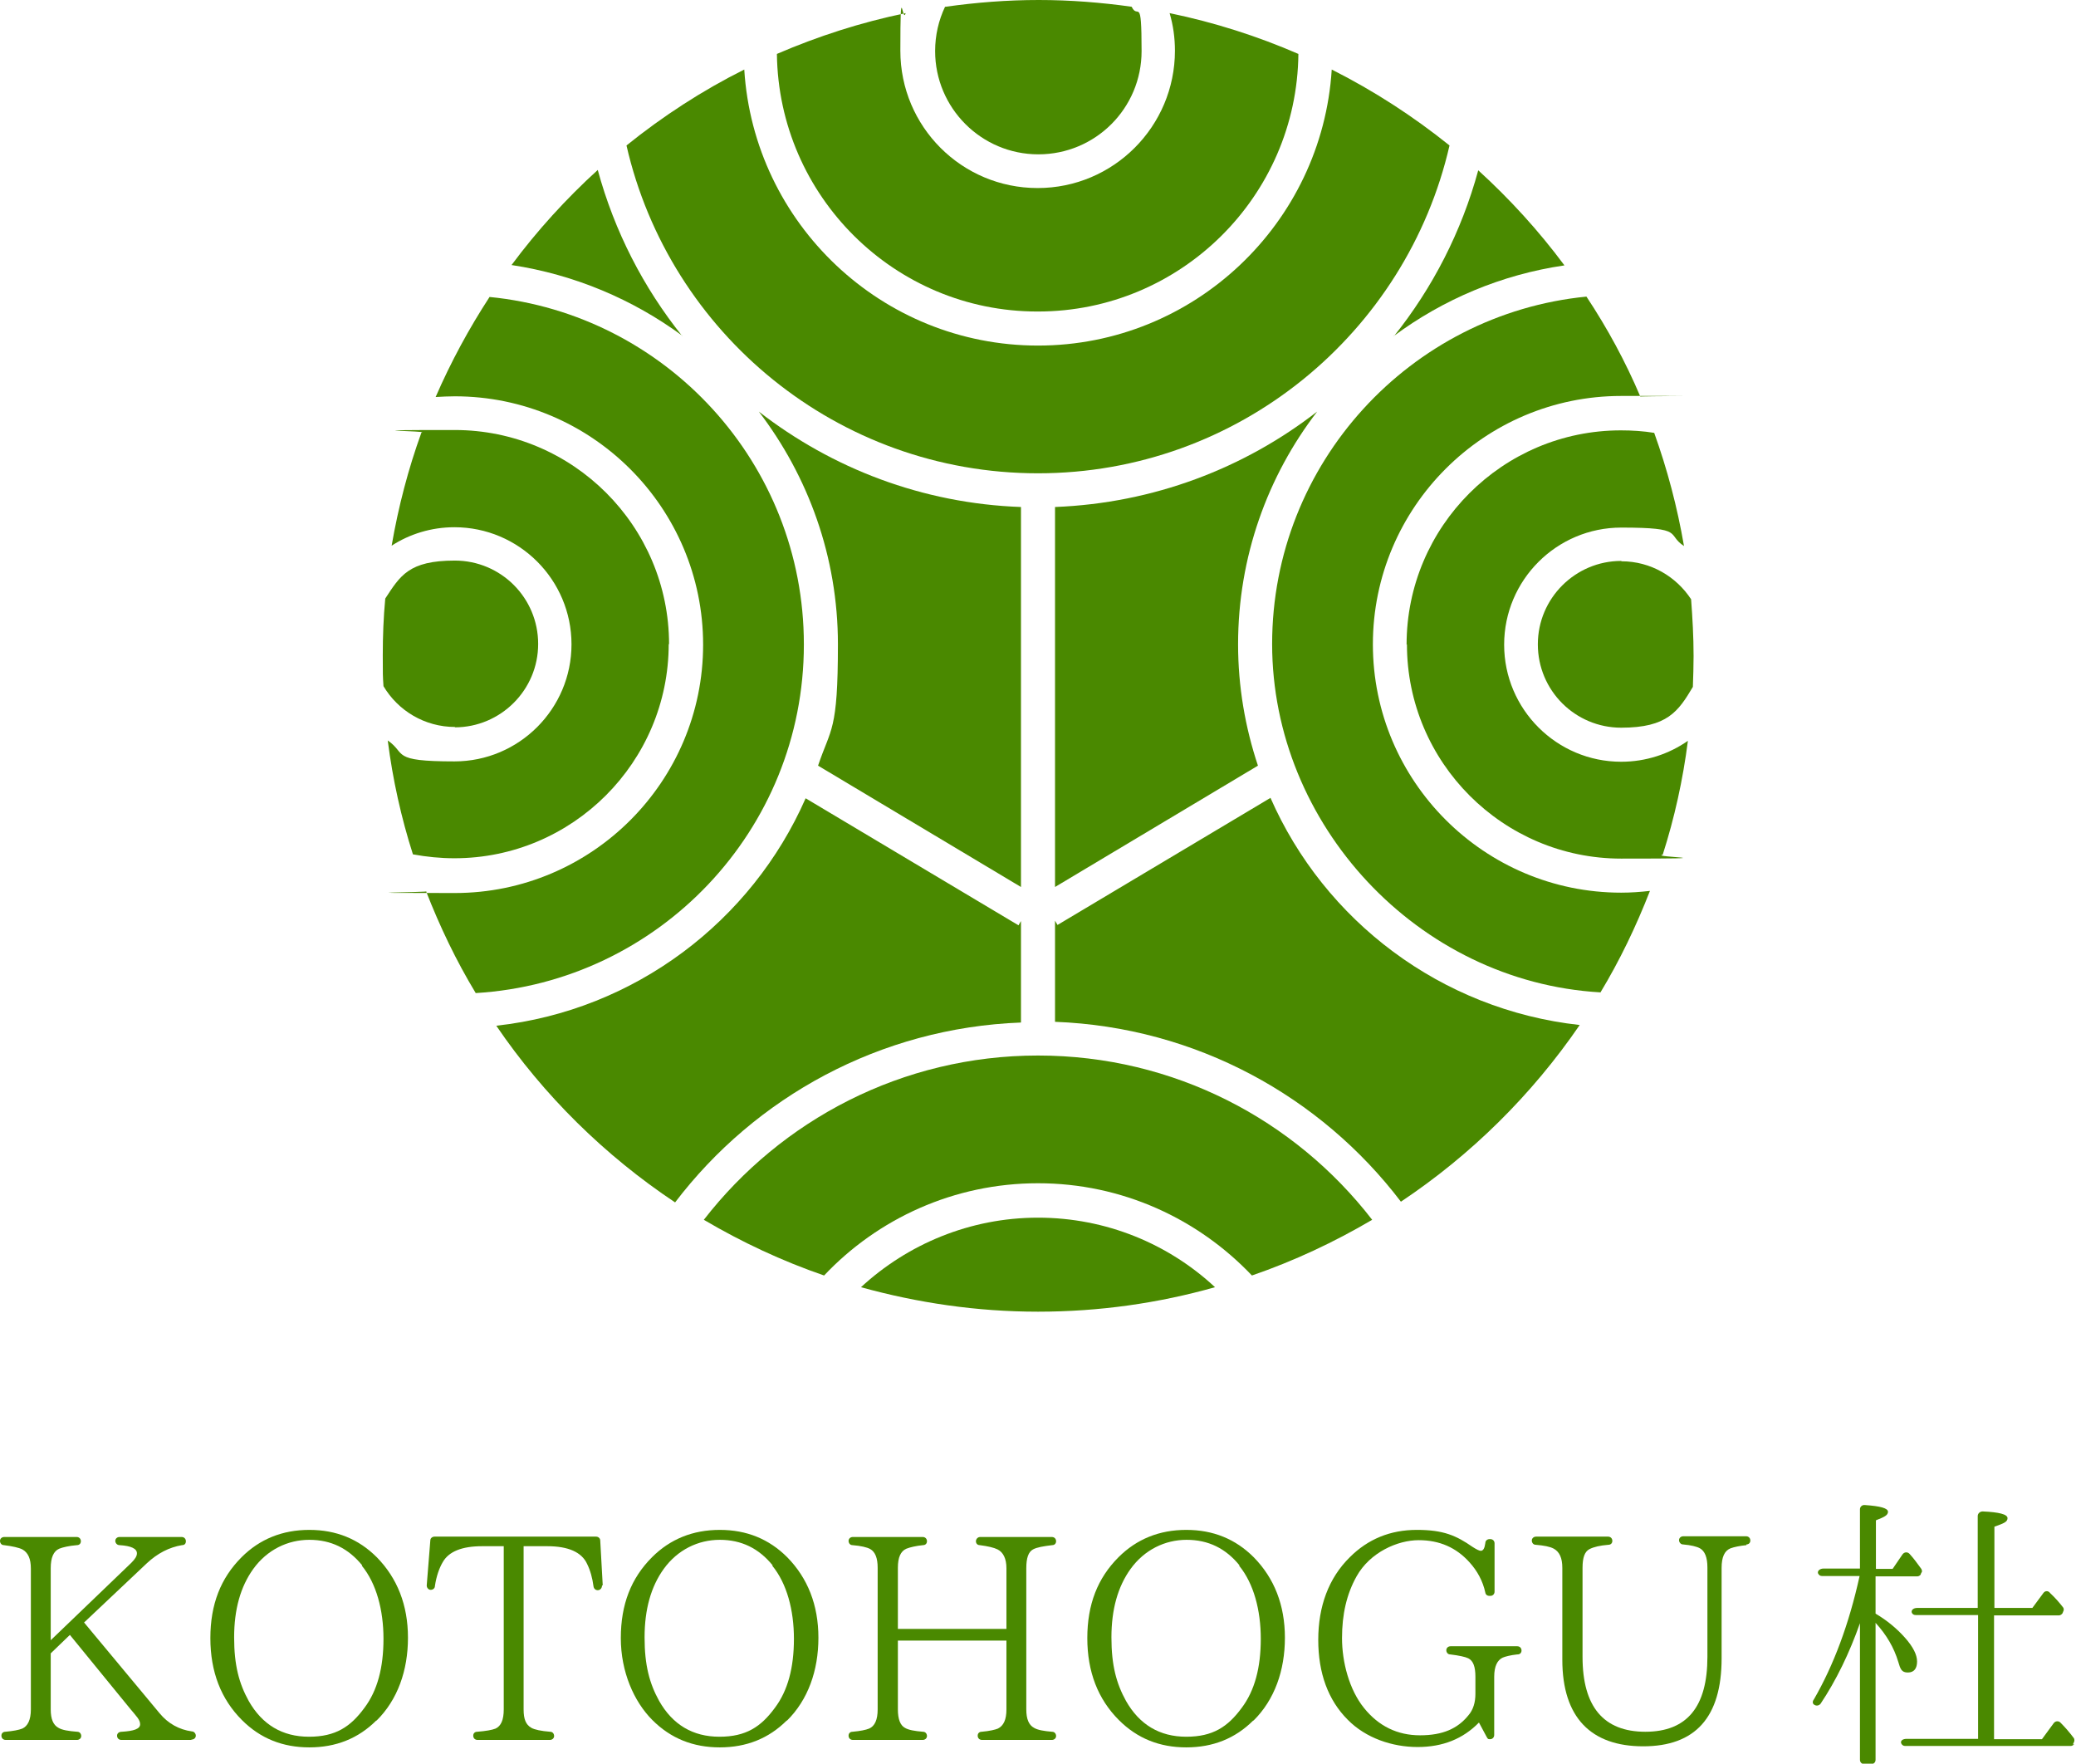 <?xml version="1.0" encoding="UTF-8"?> <svg xmlns="http://www.w3.org/2000/svg" id="_レイヤー_1" data-name="レイヤー_1" version="1.1" viewBox="0 0 585.2 497.1"><defs><style> .st0 { fill: #4a8900; } </style></defs><g><path class="st0" d="M292.6,133.4c56.5,0,103.9-39.6,116-92.4-10.2-8.2-21.3-15.4-33.2-21.4-2.7,43.3-38.8,77.8-82.8,77.8s-80.1-34.4-82.8-77.8c-11.8,5.9-22.9,13.1-33.2,21.4,12.1,52.9,59.5,92.4,116,92.4Z"></path><path class="st0" d="M226.6,181.6c0-51-38.9-93-88.6-97.9-5.8,8.9-10.9,18.3-15.2,28.2,1.8-.1,3.5-.2,5.4-.2,38.6,0,70,31.4,70,70s-31.4,70-70,70-5.4-.2-8.1-.5c3.9,10,8.5,19.6,14,28.7,51.5-3.1,92.5-45.9,92.5-98.2Z"></path><path class="st0" d="M292.6,87.8c40.2,0,73-32.5,73.4-72.6-11.5-5-23.7-8.9-36.3-11.5,1,3.4,1.5,6.9,1.5,10.6,0,21.3-17.3,38.7-38.7,38.7s-38.7-17.3-38.7-38.7.6-7.2,1.5-10.6c-12.6,2.6-24.7,6.5-36.3,11.5.5,40.1,33.2,72.6,73.4,72.6Z"></path><path class="st0" d="M266.4,1.9c-1.8,3.8-2.8,8-2.8,12.5,0,16,13,29.1,29.1,29.1s29.1-13,29.1-29.1-1-8.7-2.8-12.5c-8.6-1.2-17.3-1.9-26.2-1.9s-17.7.7-26.2,1.9Z"></path><path class="st0" d="M292.6,297.5c-38.3,0-72.4,18.2-94.2,46.3,10.7,6.3,22,11.6,33.9,15.7,15.1-16,36.6-26,60.3-26s45.1,10,60.3,26c11.9-4.1,23.2-9.4,33.9-15.7-21.8-28.2-55.9-46.3-94.2-46.3Z"></path><path class="st0" d="M242.7,362.8c15.9,4.4,32.6,6.9,49.9,6.9s34-2.4,49.9-6.9c-13.1-12.2-30.7-19.6-49.9-19.6s-36.8,7.5-49.9,19.6Z"></path><path class="st0" d="M128.2,205c12.9,0,23.5-10.5,23.5-23.5s-10.5-23.5-23.5-23.5-15.4,4.3-19.6,10.7c-.5,5.3-.7,10.6-.7,16s0,5.8.2,8.7c4.1,6.9,11.6,11.5,20.2,11.5Z"></path><path class="st0" d="M188.6,181.6c0-33.3-27.1-60.4-60.4-60.4s-6.3.3-9.4.7c-3.7,10.2-6.5,20.9-8.4,31.9,5.1-3.3,11.2-5.2,17.7-5.2,18.2,0,33,14.8,33,33s-14.8,33-33,33-13.4-2.2-18.8-5.9c1.4,11,3.8,21.8,7.1,32.1,3.8.7,7.7,1.1,11.7,1.1,33.3,0,60.4-27.1,60.4-60.4Z"></path><path class="st0" d="M396.6,181.6c0,33.3,27.1,60.4,60.4,60.4s7.9-.4,11.7-1.1c3.3-10.3,5.7-21.1,7.1-32.1-5.3,3.7-11.8,5.9-18.8,5.9-18.2,0-33-14.8-33-33s14.8-33,33-33,12.6,1.9,17.7,5.2c-1.9-11-4.7-21.6-8.4-31.9-3.1-.5-6.2-.7-9.4-.7-33.3,0-60.4,27.1-60.4,60.4Z"></path><path class="st0" d="M392.9,94.7c13.9-10.3,30.3-17.3,48.1-19.9-7.2-9.7-15.4-18.7-24.3-26.8-4.7,17.3-12.9,33.2-23.8,46.8Z"></path><path class="st0" d="M192.3,94.7c-10.9-13.6-19.1-29.5-23.8-46.8-8.9,8.1-17.1,17.1-24.3,26.8,17.8,2.7,34.2,9.7,48.1,19.9Z"></path><path class="st0" d="M287.8,288.1v-28.5l-.7,1.2-60-35.8c-15.2,34.6-48.1,59.8-87.2,64.1,13.4,19.7,30.6,36.6,50.4,49.8,22.6-29.7,57.8-49.2,97.5-50.7Z"></path><path class="st0" d="M358.1,224.9l-60,35.8-.7-1.2v28.5c39.7,1.5,74.9,21,97.5,50.7,19.8-13.2,36.9-30.1,50.4-49.8-39.1-4.3-72-29.4-87.2-64.1Z"></path><path class="st0" d="M349,181.6c0-24.6,8.3-47.4,22.3-65.6-20.6,16-46.1,25.8-73.9,26.9v107.1l57.2-34.2c-3.6-10.8-5.6-22.3-5.6-34.2Z"></path><path class="st0" d="M457,158.1c-12.9,0-23.5,10.5-23.5,23.5s10.5,23.5,23.5,23.5,16.1-4.6,20.2-11.5c.1-2.9.2-5.8.2-8.7,0-5.4-.3-10.7-.7-16-4.2-6.4-11.4-10.7-19.6-10.7Z"></path><path class="st0" d="M287.8,250v-107.1c-27.8-1-53.3-10.9-73.9-26.9,13.9,18.2,22.3,40.9,22.3,65.6s-2,23.5-5.6,34.2l57.2,34.2Z"></path><path class="st0" d="M451.1,279.8c5.5-9.1,10.1-18.7,14-28.7-2.7.3-5.3.5-8.1.5-38.6,0-70-31.4-70-70s31.4-70,70-70,3.6,0,5.4.2c-4.2-9.9-9.3-19.3-15.2-28.2-49.7,4.9-88.6,47-88.6,97.9s41,95.2,92.5,98.2Z"></path></g><g><path class="st0" d="M53.9,490.4h-19.7c-.7,0-1.2-.5-1.2-1.2s.6-1.1,1.3-1.1c3.4-.2,5.2-.8,5.2-2.1s-1-2.2-2.9-4.5l-16.9-20.7-5.4,5.2v15.8c0,2.7.7,4.4,2.2,5.2,1,.6,2.7.9,5.3,1.1.7,0,1.1.6,1.1,1.2s-.5,1.1-1.2,1.1H1.6c-.7,0-1.2-.5-1.2-1.2s.5-1.1,1.1-1.1c2.2-.2,3.8-.5,4.8-.9,1.5-.7,2.4-2.4,2.4-5.4v-39.7c0-2.8-.8-4.5-2.4-5.4-1-.5-2.8-.9-5.2-1.2-.7,0-1.1-.6-1.1-1.2s.5-1.1,1.2-1.1h20.4c.7,0,1.2.5,1.2,1.2s-.5,1.1-1.1,1.1c-2.3.2-4,.6-5,1-1.6.7-2.4,2.5-2.4,5.5v20.3l22.7-21.8c1.1-1.1,1.6-1.9,1.6-2.7,0-1.3-1.6-2.1-4.9-2.3-.7,0-1.2-.6-1.2-1.2s.5-1.1,1.2-1.1h17.5c.7,0,1.2.5,1.2,1.2s-.4,1.1-1.1,1.1c-3.6.6-6.9,2.3-9.9,5.1l-17.7,16.7,21.3,25.6c2.4,2.9,5.5,4.6,9.1,5.1.6,0,1.1.6,1.1,1.2s-.5,1.1-1.2,1.1Z"></path><path class="st0" d="M106.1,484.9c-5.1,5.1-11.4,7.6-18.9,7.6s-13.8-2.5-19-7.7c-5.9-5.9-8.9-13.6-8.9-23.1s2.9-16.9,8.8-22.8c5.1-5.1,11.5-7.7,19.1-7.7s13.9,2.6,19,7.7c5.8,5.9,8.8,13.5,8.8,22.7s-2.9,17.5-8.9,23.4ZM102.1,441.2c-3.9-4.8-8.8-7.2-14.9-7.2s-11.9,2.8-15.8,8.2c-3.6,5-5.4,11.4-5.4,19.3s1.4,13,4.1,17.9c3.8,6.7,9.5,10.1,17,10.1s11.7-2.8,15.6-8.1c3.7-4.9,5.4-11.4,5.4-19.5s-2-15.6-6.1-20.6Z"></path><path class="st0" d="M169.7,446.9c0,.7-.5,1.3-1.2,1.3h0c-.6,0-1.1-.4-1.2-1.1-.3-2.3-.9-4.5-1.8-6.3-1.5-3.3-5.3-5-11.2-5h-6.7v46c0,2.7.6,4.3,2.2,5.2.9.5,2.7.9,5.3,1.1.7,0,1.1.6,1.1,1.2s-.5,1.1-1.2,1.1h-20.4c-.7,0-1.2-.5-1.2-1.2s.5-1.1,1.1-1.1c2.5-.2,4.2-.5,5.2-.9,1.5-.7,2.3-2.4,2.3-5.4v-46h-6.1c-5.7,0-9.4,1.5-11.1,4.5-1,1.7-1.8,4-2.2,6.7,0,.7-.6,1.1-1.2,1.1s-1.2-.6-1.1-1.4l1-12.5c0-.7.6-1.1,1.2-1.1h45.5c.7,0,1.2.5,1.2,1.1l.7,12.6Z"></path><path class="st0" d="M221.8,484.9c-5.1,5.1-11.4,7.6-18.9,7.6s-13.8-2.5-19-7.7-8.9-13.6-8.9-23.1,2.9-16.9,8.8-22.8c5.1-5.1,11.5-7.7,19.1-7.7s13.9,2.6,19,7.7c5.8,5.9,8.8,13.5,8.8,22.7s-2.9,17.5-8.9,23.4ZM217.8,441.2c-3.9-4.8-8.8-7.2-14.9-7.2s-11.9,2.8-15.8,8.2c-3.6,5-5.4,11.4-5.4,19.3s1.4,13,4.1,17.9c3.8,6.7,9.5,10.1,17,10.1s11.7-2.8,15.6-8.1c3.7-4.9,5.4-11.4,5.4-19.5s-2-15.6-6.1-20.6Z"></path><path class="st0" d="M296.6,490.4h-19.8c-.7,0-1.2-.5-1.2-1.2s.5-1.1,1.1-1.1c2.3-.2,3.9-.6,4.6-.9,1.6-.8,2.4-2.5,2.4-5.4v-19.4h-30.6v19.4c0,2.8.7,4.5,2,5.2,1,.6,2.7.9,5.1,1.1.7,0,1.1.6,1.1,1.2s-.5,1.1-1.2,1.1h-19.7c-.7,0-1.2-.5-1.2-1.2s.5-1.1,1.1-1.1c2.2-.2,3.7-.5,4.7-.9,1.6-.7,2.4-2.5,2.4-5.4v-39.9c0-2.8-.7-4.5-2.1-5.3-.9-.5-2.6-.9-5-1.1-.7,0-1.1-.6-1.1-1.2s.5-1.1,1.2-1.1h19.7c.7,0,1.2.5,1.2,1.2s-.5,1.1-1.1,1.1c-2,.2-3.7.6-4.7,1-1.6.7-2.4,2.4-2.4,5.4v17.2h30.6v-17.1c0-2.7-.9-4.5-2.5-5.3-1-.5-2.7-.9-5-1.2-.7,0-1.1-.5-1.1-1.1s.5-1.2,1.2-1.2h20.2c.7,0,1.2.5,1.2,1.2s-.5,1.1-1.1,1.1c-2.5.3-4.3.6-5.4,1.2-1.3.7-1.9,2.4-1.9,5.3v39.8c0,2.7.7,4.4,2.2,5.2,1,.6,2.7.9,5.1,1.1.7,0,1.1.6,1.1,1.2s-.5,1.1-1.2,1.1Z"></path><path class="st0" d="M353.3,484.9c-5.1,5.1-11.4,7.6-18.9,7.6s-13.8-2.5-19-7.7c-5.9-5.9-8.9-13.6-8.9-23.1s2.9-16.9,8.8-22.8c5.1-5.1,11.5-7.7,19.1-7.7s13.9,2.6,19,7.7c5.8,5.9,8.8,13.5,8.8,22.7s-2.9,17.5-8.9,23.4ZM349.4,441.2c-3.9-4.8-8.8-7.2-14.9-7.2s-11.9,2.8-15.8,8.2c-3.6,5-5.4,11.4-5.4,19.3s1.4,13,4.1,17.9c3.8,6.7,9.5,10.1,17,10.1s11.7-2.8,15.6-8.1c3.7-4.9,5.4-11.4,5.4-19.5s-2-15.6-6.1-20.6Z"></path><path class="st0" d="M427.7,466.3c-1.9.2-3.4.6-4.1.9-1.5.7-2.4,2.4-2.4,5.4v16.4c0,.7-.5,1.2-1.2,1.2s-.6-.2-.9-.6l-2.2-4.1c-4.5,4.6-10.2,6.9-17.3,6.9s-14.6-2.5-19.7-7.7c-5.5-5.5-8.3-13.1-8.3-22.5s2.9-17.4,8.9-23.3c5.1-5.1,11.4-7.7,18.9-7.7s11.1,1.6,15.7,4.8c1.1.7,1.9,1.1,2.3,1.1.7,0,1.1-.7,1.3-2.2,0-.7.6-1.1,1.2-1.1h.2c.7,0,1.2.5,1.2,1.2v13.6c0,.7-.5,1.2-1.2,1.2h-.3c-.5,0-1-.3-1.1-.9-.7-3.3-2.3-6.2-4.5-8.6-3.7-4.1-8.4-6.2-14.3-6.2s-13.7,3.4-17.5,10.2c-2.8,5-4.1,10.7-4.1,17.4s2,14.5,6.2,19.7c4.1,5.1,9.4,7.7,15.8,7.7s10.6-1.9,13.6-5.6c1.4-1.6,2-3.7,2-6.1v-4.8c0-2.8-.6-4.5-2-5.2-.8-.4-2.6-.8-5.1-1.1-.7,0-1.1-.6-1.1-1.2s.5-1.1,1.2-1.1h18.8c.7,0,1.2.5,1.2,1.2s-.5,1.1-1.1,1.1Z"></path><path class="st0" d="M492.3,435.5c-1.9.2-3.4.5-4.5.9-1.7.7-2.5,2.5-2.5,5.5v25.5c0,16.6-7.4,24.8-22.1,24.8s-22.8-8.1-22.8-24.4v-25.9c0-2.8-.8-4.5-2.4-5.4-1.1-.6-2.8-.9-5.1-1.1-.7,0-1.1-.6-1.1-1.2s.5-1.1,1.2-1.1h20.3c.7,0,1.2.5,1.2,1.2s-.5,1.1-1.1,1.1c-2.4.2-4.1.6-5.3,1.2-1.4.7-2,2.4-2,5.3v25.1c0,14,5.9,21.1,17.7,21.1s17.5-7.1,17.5-21.1v-25.2c0-2.8-.7-4.6-2.1-5.4-.9-.5-2.5-.9-4.8-1.1-.6,0-1.1-.6-1.1-1.2s.5-1.1,1.2-1.1h17.7c.7,0,1.2.5,1.2,1.2s-.5,1.1-1.1,1.1Z"></path><path class="st0" d="M541.5,443.7c-.2.3-.6.6-1,.6h-11.8v10.5c3.2,1.9,6,4.2,8.3,6.8,2.3,2.6,3.4,4.8,3.4,6.7s-.8,3.1-2.6,3.1-2.1-1-2.7-3c-1.2-4-3.3-7.6-6.4-11v38.6c0,.7-.5,1.2-1.2,1.2h-2c-.7,0-1.2-.5-1.2-1.2v-38.5c-3,8.5-6.7,16.1-11.1,22.7-.5.6-1.3.7-1.9.2-.4-.3-.4-.9,0-1.4,5.6-9.7,9.9-21.2,12.9-34.8h-10.6c-.5,0-.8-.2-1.1-.7-.3-.7.5-1.4,1.5-1.4h10.3v-16.7c0-.7.6-1.3,1.4-1.2,4.4.3,6.5.9,6.5,1.9s-1.1,1.5-3.4,2.4v13.7h4.7l2.8-4.1c.5-.7,1.5-.8,2.1,0,1.1,1.2,2.1,2.6,3.2,4.1.2.4.3.8,0,1.1l-.2.4ZM584.7,491.5c-.2.4-.6.6-1,.6h-46.7c-.5,0-.9-.3-1.1-.8-.2-.7.5-1.2,1.5-1.2h20.2v-34.9h-17.6c-.5,0-.9-.2-1.1-.7-.2-.7.5-1.3,1.5-1.3h17.1v-25.9c0-.7.6-1.3,1.4-1.3,4.6.2,7,.8,7,1.9s-1.2,1.5-3.7,2.4v22.9h10.7l3.1-4.2c.5-.7,1.4-.7,1.9,0,1.5,1.4,2.7,2.8,3.7,4.1.2.3.2.8,0,1.1l-.2.5c-.2.3-.6.6-1,.6h-18.3v34.9h13.5l3.3-4.5c.5-.7,1.4-.7,1.9-.2,1.4,1.4,2.6,2.8,3.8,4.4.2.3.2.8,0,1.2l-.3.6Z"></path></g></svg> 